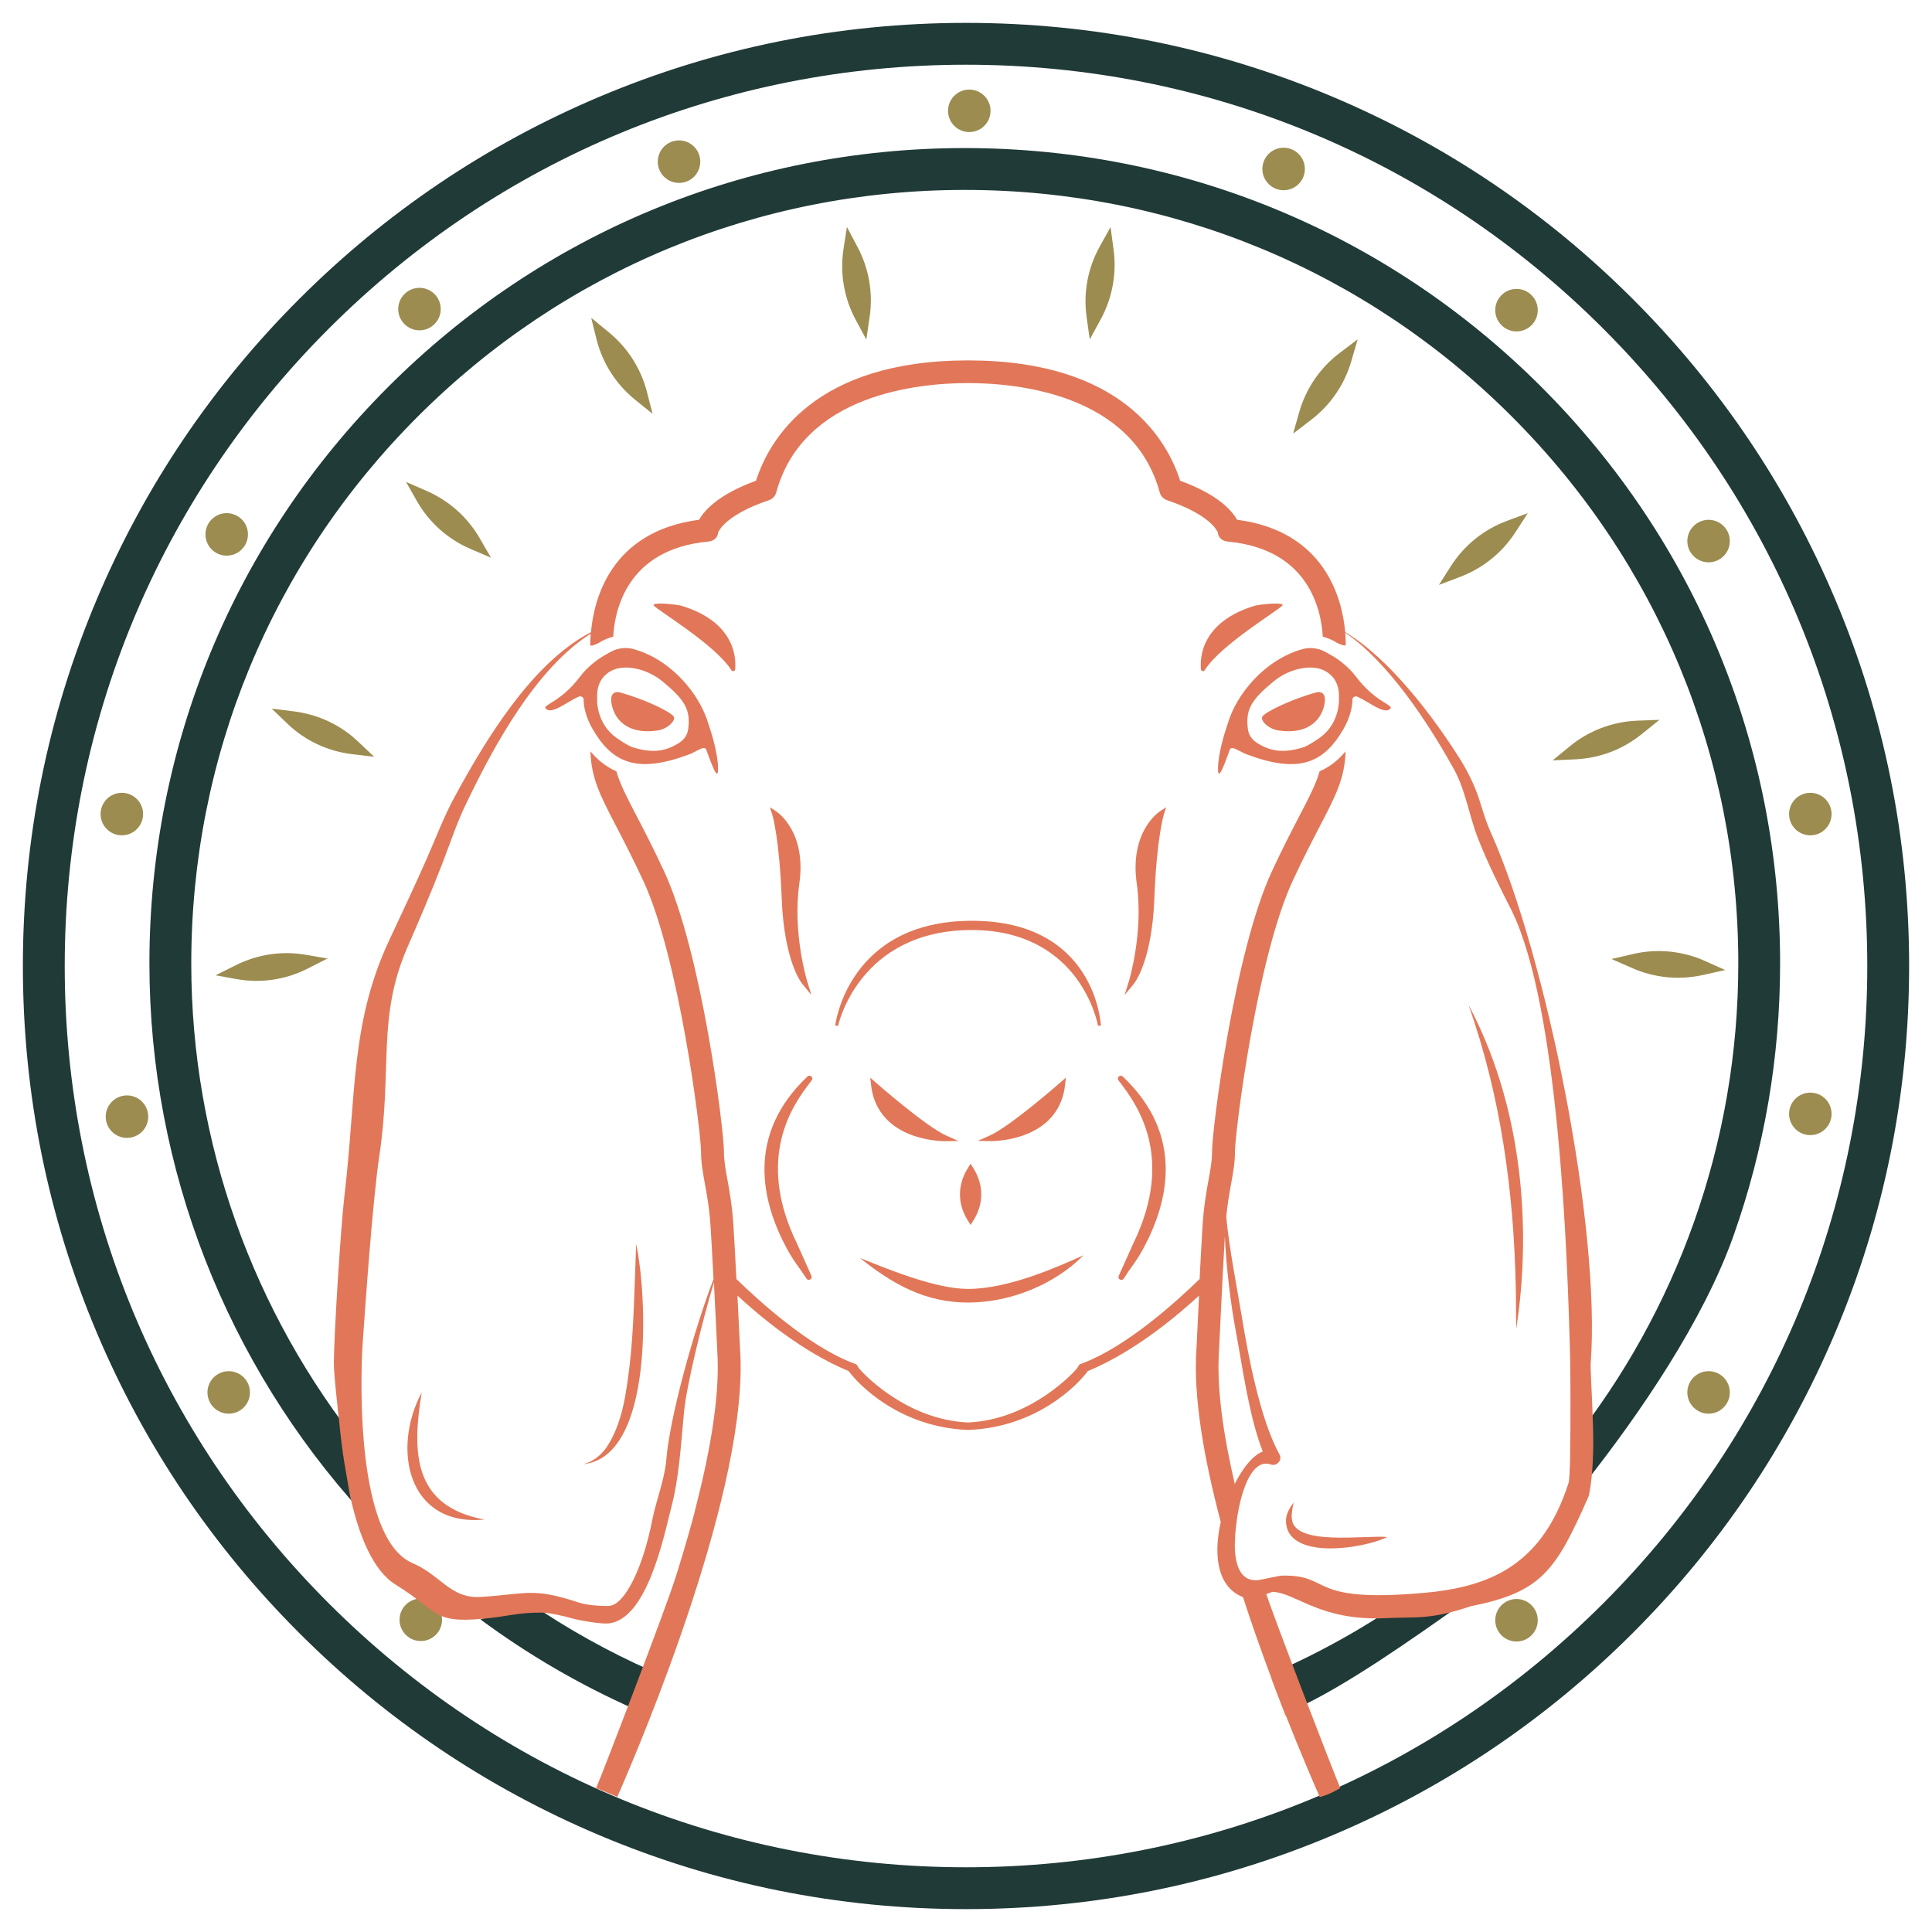 <?xml version="1.0" encoding="utf-8"?>
<!-- Generator: Adobe Illustrator 27.4.1, SVG Export Plug-In . SVG Version: 6.00 Build 0)  -->
<svg version="1.1" id="Layer_1" xmlns="http://www.w3.org/2000/svg" xmlns:xlink="http://www.w3.org/1999/xlink" x="0px" y="0px"
	 viewBox="0 0 500 500" style="enable-background:new 0 0 500 500;" xml:space="preserve">
<style type="text/css">
	.st0{fill:#9C8C50;}
	.st1{fill:#192C4A;}
	.st2{fill:#203A38;}
	.st3{fill:#E17758;}
</style>
<g>
	<g>
		<circle class="st0" cx="250.85" cy="28.68" r="5.5"/>
		<circle class="st0" cx="175.73" cy="41.84" r="5.5"/>
		<circle class="st0" cx="108.56" cy="79.99" r="5.5"/>
		<circle class="st0" cx="58.67" cy="138.3" r="5.5"/>
		<circle class="st0" cx="31.53" cy="210.68" r="5.5"/>
		<circle class="st0" cx="32.86" cy="288.99" r="5.5"/>
		<circle class="st0" cx="59.19" cy="360.36" r="5.5"/>
		<circle class="st0" cx="108.9" cy="419.2" r="5.5"/>
		<circle class="st0" cx="392.47" cy="419.32" r="5.5"/>
		<circle class="st0" cx="442.18" cy="360.36" r="5.5"/>
		<circle class="st0" cx="468.51" cy="288.27" r="5.5"/>
		<circle class="st0" cx="468.51" cy="210.68" r="5.5"/>
		<circle class="st0" cx="442.18" cy="140.03" r="5.5"/>
		<circle class="st0" cx="392.47" cy="80.27" r="5.5"/>
		<circle class="st0" cx="332.2" cy="43.73" r="5.5"/>
	</g>
	<g id="Halo">
		<path class="st0" d="M407.72,196.51l-5.9,0.27l4.45-3.65c4.93-4.05,11.06-6.37,17.44-6.62l5.75-0.22l-4.6,3.71
			C419.98,193.95,413.98,196.22,407.72,196.51z"/>
		<path class="st0" d="M377.92,149.28l-5.53,2.1l3.09-4.86c3.43-5.38,8.53-9.5,14.51-11.72l5.4-2l-3.21,4.96
			C388.78,143.02,383.78,147.05,377.92,149.28z"/>
		<path class="st0" d="M339.35,108.63l-4.69,3.59l1.57-5.54c1.74-6.14,5.44-11.55,10.54-15.39l4.6-3.47l-1.66,5.67
			C347.96,99.52,344.33,104.82,339.35,108.63z"/>
		<path class="st0" d="M284.86,82.65l-2.83,5.18l-0.81-5.7c-0.9-6.32,0.29-12.75,3.39-18.33l2.8-5.03l0.79,5.85
			C289.03,70.84,287.86,77.15,284.86,82.65z"/>
		<path class="st0" d="M225.06,82.02l-0.86,5.84l-2.73-5.06c-3.03-5.61-4.14-12.06-3.17-18.37l0.88-5.69l2.77,5.22
			C224.89,69.5,225.98,75.83,225.06,82.02z"/>
		<path class="st0" d="M167.42,101.4l1.47,5.7l-4.48-3.61c-4.97-4-8.49-9.51-10.03-15.67l-1.38-5.56l4.57,3.74
			C162.41,89.97,165.86,95.36,167.42,101.4z"/>
		<path class="st0" d="M422.46,250.56l-5.41-2.37l5.61-1.3c6.22-1.44,12.74-0.81,18.57,1.8l5.26,2.35l-5.77,1.29
			C434.6,253.7,428.2,253.08,422.46,250.56z"/>
		<path class="st0" d="M124.12,139.25l2.95,5.09l-5.29-2.27c-5.87-2.51-10.74-6.86-13.88-12.38l-2.83-4.98l5.41,2.37
			C116.21,129.59,120.99,133.85,124.12,139.25z"/>
		<path class="st0" d="M92.61,191.86l4.23,4l-5.7-0.68c-6.33-0.75-12.2-3.51-16.74-7.87l-4.09-3.93l5.85,0.74
			C82.37,184.91,88.13,187.62,92.61,191.86z"/>
		<path class="st0" d="M79.02,247.08l5.74,0.98l-5.12,2.6c-5.68,2.89-12.1,3.85-18.29,2.75l-5.58-1l5.28-2.63
			C66.64,246.98,72.94,246.04,79.02,247.08z"/>
	</g>
	<path class="st1" d="M312.54,349.2h0.01H312.54z"/>
	<path class="st1" d="M185.88,137.76"/>
	<path class="st1" d="M315.17,137.74L315.17,137.74L315.17,137.74z"/>
	<path class="st2" d="M137.01,414.83c9.88,6.74,20.46,12.65,31.64,17.6l-4.39,9.9c-14.31-6.34-27.66-14.16-39.92-23.22"/>
	<path class="st2" d="M406.7,373.51c13.71-17.3,24.38-36.58,31.72-57.29c7.59-21.43,11.45-43.93,11.45-66.89
		c0-53.47-20.82-103.74-58.63-141.55s-88.08-58.63-141.55-58.63s-103.74,20.82-141.55,58.63S49.5,195.86,49.5,249.33
		c0,46.46,16.12,90.42,44.07,125.29l0,16.67c-34.64-38.15-54.9-88.48-54.9-141.96c0-56.36,21.95-109.35,61.8-149.21
		c39.86-39.86,92.85-61.8,149.21-61.8s109.35,21.95,149.21,61.8c39.86,39.86,61.8,92.85,61.8,149.21c0,24.19-4.06,47.91-12.07,70.51
		c-7.74,21.84-24.14,45.94-38.58,64.18"/>
	<path class="st2" d="M377.55,415.64c-11.43,8.09-29.77,21.08-42.54,26.73l-4.38-9.9c12.11-5.36,23.74-11.97,34.58-19.64"/>
	<path class="st2" d="M250,494.08c-32.95,0-64.91-6.45-95.01-19.18c-29.07-12.29-55.17-29.89-77.58-52.31
		c-22.41-22.41-40.01-48.52-52.31-77.58C12.37,314.91,5.92,282.95,5.92,250s6.45-64.91,19.18-95.01
		c12.29-29.07,29.89-55.17,52.31-77.58c22.41-22.41,48.52-40.01,77.58-52.31C185.09,12.37,217.05,5.92,250,5.92
		s64.91,6.45,95.01,19.18c29.07,12.29,55.17,29.89,77.58,52.31c22.41,22.41,40.01,48.52,52.31,77.58
		c12.73,30.09,19.18,62.06,19.18,95.01s-6.45,64.91-19.18,95.01c-12.29,29.07-29.89,55.17-52.31,77.58
		c-22.41,22.41-48.52,40.01-77.58,52.31C314.91,487.63,282.95,494.08,250,494.08z M250,16.75c-62.3,0-120.88,24.26-164.93,68.32
		C41.01,129.12,16.75,187.7,16.75,250s24.26,120.88,68.32,164.93c44.06,44.06,102.63,68.32,164.93,68.32s120.88-24.26,164.93-68.32
		c44.05-44.06,68.32-102.63,68.32-164.93s-24.26-120.88-68.32-164.93C370.88,41.01,312.3,16.75,250,16.75z"/>
	<g id="Goat">
		<g>
			<path class="st3" d="M244.97,293.92c-5.39-2.39-18.19-13.65-18.32-13.76l-1.43-1.26l0.21,1.89c0.64,5.89,4.01,10.26,9.73,12.65
				c4.35,1.81,8.62,1.9,9.43,1.9l0.1,0l3.33-0.06L244.97,293.92z"/>
			<path class="st3" d="M274.41,280.15c-0.13,0.11-12.94,11.37-18.32,13.76l-3.04,1.35l3.33,0.06l0.1,0c0.81,0,5.08-0.09,9.43-1.9
				c5.73-2.38,9.09-6.75,9.73-12.65l0.21-1.89L274.41,280.15z"/>
		</g>
		<g>
			<path class="st3" d="M250.53,333.57c-8.1,0-19.75-4.69-27.45-7.8c-0.19-0.08-0.37-0.15-0.55-0.22c8.75,7.01,17.13,11.55,28,11.55
				c11.04,0,22.48-4.74,29.87-12.23c-0.08,0.04-0.16,0.07-0.24,0.11C273.45,327.98,260.97,333.57,250.53,333.57z"/>
		</g>
		<g>
			<path class="st3" d="M208.88,253.9c-0.04-0.12-3.82-12.59-2.01-25.23c1.89-13.27-5.56-18.4-5.88-18.61l-1.74-1.16l0.63,2
				c0.02,0.06,1.83,6,2.43,21.71c0.62,16.11,5.1,21.75,5.29,21.98l2.39,2.91L208.88,253.9z"/>
			<path class="st3" d="M300.07,210.06c-0.32,0.21-7.77,5.35-5.88,18.61c1.8,12.63-1.98,25.1-2.02,25.23l-1.11,3.6l2.39-2.91
				c0.19-0.23,4.67-5.88,5.29-21.98c0.6-15.71,2.42-21.65,2.43-21.71l0.63-2L300.07,210.06z"/>
		</g>
		<path class="st3" d="M251.53,238.3c-32.05,0-35.35,26.84-35.38,27.11l0.73,0.11c0.05-0.25,5.39-24.83,34.65-24.83
			c14.67,0,22.76,6.75,26.97,12.41c4.56,6.14,5.67,12.34,5.68,12.4l0.73-0.08C284.9,265.17,283.6,238.3,251.53,238.3z"/>
		<g>
			<path class="st3" d="M290.55,278.59c-0.14-0.13-0.33-0.2-0.51-0.2c-0.18,0-0.35,0.06-0.49,0.19c-0.29,0.26-0.33,0.69-0.1,0.99
				l0.49,0.65c3.94,5.19,14.4,18.99,3.35,41.59l-3.77,8.39c-0.16,0.35-0.02,0.77,0.32,0.95c0.11,0.06,0.23,0.09,0.35,0.09
				c0.24,0,0.48-0.12,0.62-0.34c0.8-1.25,1.44-2.15,2.06-3.02c1-1.41,1.87-2.63,3.04-4.8C302.35,311.17,306.65,293.78,290.55,278.59
				z"/>
			<path class="st3" d="M206.26,321.83c-11.07-22.62-0.6-36.42,3.33-41.61l0.46-0.61c0.11-0.13,0.18-0.3,0.18-0.48
				c0-0.41-0.33-0.74-0.74-0.74h-0.01c0,0,0,0,0,0c0,0-0.01,0-0.01,0c0,0,0,0,0,0h0h0c0,0,0,0,0,0c-0.13,0-0.25,0.04-0.35,0.09
				c0,0,0,0,0,0c0,0,0,0,0,0c0,0,0,0,0,0c0,0,0,0,0,0c-0.04,0.02-0.07,0.04-0.1,0.07c0,0,0,0,0,0c0,0,0,0,0,0
				c-0.02,0.01-0.03,0.02-0.04,0.04c-16.09,15.2-11.8,32.58-5.37,44.49c1.17,2.17,2.04,3.39,3.04,4.8c0.62,0.87,1.26,1.77,2.06,3.01
				c0.14,0.22,0.38,0.34,0.62,0.34c0.12,0,0.24-0.03,0.35-0.09c0.34-0.18,0.48-0.6,0.32-0.95L206.26,321.83z"/>
		</g>
		<path class="st3" d="M251.98,302.44l-0.79-1.28l-0.79,1.28c-2.62,4.25-2.61,9.1,0,13.31l0.79,1.27l0.79-1.27
			C254.6,311.54,254.6,306.68,251.98,302.44z"/>
		<g>
			<g>
				<path class="st3" d="M158.28,180.19c-0.55,1.54,0.68,10.44,11.83,8.87c2.72-0.38,4.79-2.59,4.28-3.57
					c-0.57-1.1-7.07-4.4-14.03-6.31C159.23,178.87,158.54,179.45,158.28,180.19z"/>
				<path class="st3" d="M183.33,187.33c-2.21-7.67-9.61-16.65-19.39-19.35c-1.53-0.42-2.96-0.34-4.28,0.06l0.01-0.02
					c0,0-0.04,0.02-0.1,0.04c-0.81,0.25-1.58,0.63-2.3,1.08c-2.13,1.12-4.97,3.08-7.14,5.95c-5.15,6.83-9.95,7.31-8.87,8.34
					c1.61,1.54,5.33-1.7,8.46-3.12c0.56-0.26,1.31,0.08,1.32,0.7c0.01,3.87,2.23,7.49,2.36,7.72c5.17,8.89,11.64,11.51,24.99,6.49
					c0.8-0.3,1.64-0.81,2.88-1.4c0.47-0.22,1.3-0.37,1.48,0.11c1.14,3.08,3.14,8.97,3.08,4.87
					C185.78,195.01,184.25,190.01,183.33,187.33z M178.12,188.59c-0.27,2.22-1.65,3.31-3.17,4.15c-2.92,1.61-6.04,2.25-11.17,0.67
					c-1.21-0.37-4.11-2.29-4.98-3.02c-4.44-3.72-4.27-9.19-4.27-9.19c0.15-0.23-0.94-5.67,4.28-7.87c3.09-1.31,8.54-0.37,12.67,3.04
					C177.24,181.12,178.73,183.62,178.12,188.59z"/>
			</g>
			<g>
				<path class="st3" d="M342.78,180.19c0.55,1.54-0.68,10.44-11.83,8.87c-2.72-0.38-4.79-2.59-4.28-3.57
					c0.57-1.1,7.07-4.4,14.03-6.31C341.83,178.87,342.52,179.45,342.78,180.19z"/>
				<path class="st3" d="M315.22,198.81c-0.06,4.09,1.94-1.79,3.08-4.87c0.18-0.49,1.01-0.34,1.48-0.11c1.24,0.59,2.08,1.1,2.88,1.4
					c13.35,5.02,19.82,2.4,24.99-6.49c0.13-0.23,2.35-3.85,2.36-7.72c0-0.62,0.75-0.96,1.32-0.7c3.13,1.42,6.85,4.66,8.46,3.12
					c1.08-1.03-3.71-1.51-8.87-8.34c-2.17-2.87-5.01-4.83-7.14-5.95c-0.72-0.45-1.49-0.83-2.3-1.08c-0.06-0.02-0.1-0.04-0.1-0.04
					l0.01,0.02c-1.32-0.4-2.75-0.48-4.28-0.06c-9.78,2.7-17.18,11.68-19.39,19.35C316.8,190.01,315.28,195.01,315.22,198.81z
					 M329.58,176.37c4.14-3.41,9.58-4.35,12.67-3.04c5.22,2.2,4.13,7.63,4.28,7.87c0,0,0.17,5.47-4.27,9.19
					c-0.87,0.73-3.77,2.65-4.98,3.02c-5.13,1.58-8.25,0.94-11.17-0.67c-1.52-0.84-2.9-1.93-3.17-4.15
					C322.33,183.62,323.82,181.12,329.58,176.37z"/>
			</g>
		</g>
		<path class="st3" d="M109.14,360.36c-2.57,15.64-2.22,29.48,16.24,32.9C105.49,395.16,101.33,374.96,109.14,360.36L109.14,360.36z
			"/>
		<path class="st3" d="M359.02,397.78c-6.23,3.12-27.21,6.35-26.16-5.04c0.33-1.51,1.06-2.77,1.92-3.89
			c-0.27,1.39-0.57,2.73-0.47,3.99C334.51,400.29,353.4,397.22,359.02,397.78L359.02,397.78z"/>
		<path class="st3" d="M164.63,321.97c2.89,13.13,4.71,55.04-13.62,56.94c2.55-0.68,4.56-2.33,5.97-4.35
			c4.2-6.33,5.11-14.26,6.02-21.67C164.04,344.01,164.28,331.04,164.63,321.97L164.63,321.97z"/>
		<path class="st3" d="M380.03,260.04c13.39,25.01,16.65,56.04,12.38,83.84c-0.14-3.59-0.02-7.15-0.13-10.71
			C391.78,308.39,388.37,283.47,380.03,260.04L380.03,260.04z"/>
		<g>
			<path class="st3" d="M190.29,172.94c-0.06-0.55,1.47-11.38-13.7-16.1c-1.7-0.53-8.16-1.06-7.4-0.14
				c1.1,1.35,15.68,9.95,20.07,16.69c0.04,0.1,0.14,0.19,0.24,0.24c0.25,0.14,0.6,0.07,0.7-0.2
				C190.25,173.32,190.29,172.94,190.29,172.94z"/>
			<path class="st3" d="M310.77,172.94c0.06-0.55-1.47-11.38,13.7-16.1c1.7-0.53,8.16-1.06,7.4-0.14
				c-1.1,1.35-15.68,9.95-20.07,16.69c-0.04,0.1-0.14,0.19-0.24,0.24c-0.25,0.14-0.6,0.07-0.7-0.2
				C310.81,173.32,310.77,172.94,310.77,172.94z"/>
		</g>
		<g>
			<path class="st3" d="M90.55,387.04C90.55,387.04,90.55,387.04,90.55,387.04c0-0.01,0-0.01,0-0.02
				C90.55,387.03,90.55,387.04,90.55,387.04z"/>
			<path class="st3" d="M412.24,368.23c-0.22-7.45-0.7-14.38-0.56-15.53c2.61-35.12-11.51-105.06-25.78-137.08
				c-1.44-3.1-2.26-6.28-3.34-9.51c-1.18-3.33-2.75-6.49-4.58-9.46c-7-11.15-18.32-26.16-29.84-33.06
				c-0.77-8.6-5.17-26.1-27.99-29.08c-1.43-2.54-5.14-6.61-14.73-10.1c-3.34-10.46-15-31.14-54.88-31.14h0
				c-39.88,0-51.54,20.68-54.88,31.14c-9.59,3.49-13.3,7.56-14.73,10.1c-22.84,2.98-27.23,20.51-27.99,29.1
				c-15.11,7.8-27.14,27.63-35.02,42.14c-2.9,5.18-5.04,10.95-7.39,16.28c-3.17,7.16-6.5,14.28-9.85,21.41
				c-10.02,21.45-8.46,40.06-11.53,65.9c-0.96,8.04-2.75,36.39-2.75,43.46c0,3.28,1.24,13.81,1.24,13.81
				c1.08,10.99,1.72,13.11,2.94,20.44c2.24,10.15,5.88,19.42,11.86,23.09c11.01,6.77,9.43,10,22.31,8.81c0.02,0,0.05,0,0.07-0.01
				c6.38-0.52,8.96-1.68,15.73-1.6c2.11,0.18,4.63,0.68,8.25,1.69c1.75,0.44,6.8,1.29,8.65,1.11c9.97-0.94,14.32-22.36,16.17-29.62
				c2.2-8.25,2.56-16.53,3.38-24.86c0.6-6.87,4.8-24.01,7.76-33.76c0.45,8.75,0.85,17.31,0.85,17.44c0,0.02,0,0.05,0,0.07
				c0.78,10.9-1.59,25.13-5.35,39.89c-1.25,5.53-5.54,19.51-5.62,19.5c-2.56,8.07-18.69,50.12-20.36,53.96
				c0.43,0.11,5.47,2.29,5.47,2.29c6.46-14.75,34.28-80.61,31.77-116.01c-0.02-0.53-0.31-6.67-0.67-13.74
				c5.24,4.84,16.44,14.45,28.79,19.54c2.56,3.54,13.24,14.56,30.83,15.22l0,0.02c0.04,0,0.07-0.01,0.11-0.01
				c0.04,0,0.07,0.01,0.11,0.01l0-0.02c17.58-0.67,28.27-11.68,30.83-15.22c12.35-5.1,23.54-14.71,28.79-19.54
				c-0.35,7.07-0.64,13.21-0.67,13.74c-0.88,12.39,1.96,28.5,6.29,44.85c-1.58,6.8-1.73,16.52,5.75,19.44
				c2.34,7.23,4.88,14.35,7.36,20.97c-0.01,0.01-0.03,0.01-0.04,0.02c1.27,3.41,2.51,6.64,3.7,9.68c0.02-0.01,0.05-0.02,0.07-0.03
				c3.66,9.26,6.89,16.8,8.78,21.13c2.64-0.84,2.91-1.03,5.32-2.34c-1.67-3.84-16.95-43.47-19.15-50.22
				c0.57-0.21,1.11-0.42,1.62-0.58c6.16,0.3,12.18,7.53,29.02,6.83c8.12-0.43,11.44,0.55,22.25-3.09
				c18.2-3.63,21.97-8.97,30.54-28.5C411.25,386.83,412.71,380.91,412.24,368.23z M136.45,417.36c1.29-0.12,2.55-0.15,4-0.03
				C139.01,417.2,137.74,417.23,136.45,417.36z M315.49,349.41c0-0.02,0-0.05,0-0.07c0.01-0.2,0.89-19,1.5-29.37
				c0.36,8.31,1.57,17.86,2.85,24.59c1.62,8.55,3.4,22.13,6.97,31.08c-2.77,1.09-5.31,4.57-7.26,8.38
				C316.56,371.18,314.81,359,315.49,349.41z M406.34,376.92c0,0.08,0,0.16,0,0.24c-0.01,0.32-0.01,0.64-0.02,0.94
				c0,0.08,0,0.16-0.01,0.24c-0.01,0.25-0.01,0.5-0.02,0.74c0,0.07,0,0.15-0.01,0.22c-0.01,0.28-0.02,0.55-0.03,0.8
				c0,0.08-0.01,0.15-0.01,0.23c-0.01,0.26-0.02,0.51-0.03,0.74c0,0.01,0,0.02,0,0.04c-0.01,0.24-0.02,0.46-0.04,0.67
				c0,0.05-0.01,0.1-0.01,0.15c-0.01,0.21-0.03,0.4-0.04,0.58c0,0.02,0,0.05-0.01,0.07c-0.01,0.17-0.03,0.32-0.04,0.45
				c0,0.02,0,0.04-0.01,0.06c-0.02,0.14-0.03,0.26-0.05,0.37c0,0.02-0.01,0.03-0.01,0.05c-0.02,0.1-0.04,0.19-0.05,0.24
				c-2.47,7.68-5.8,13.38-9.94,17.58c-1.29,1.31-2.65,2.46-4.1,3.5c-1.26,0.91-2.58,1.72-3.96,2.43
				c-5.48,2.85-11.87,4.29-19.08,4.94c-0.36,0.03-0.69,0.06-1.04,0.09c0,0,0,0-0.01,0c-29.82,2.55-22.87-4.8-36.06-4.52
				c-0.54-0.01-4.29,0.83-5.32,1.02c-0.07,0.01-0.14,0.02-0.18,0.03c-6.03,1.21-6.9-5.6-6.65-10.16c0-0.24,0.01-0.51,0.03-0.79
				c0-0.06,0.01-0.13,0.01-0.2c0.01-0.29,0.03-0.58,0.06-0.9c0,0,0-0.01,0-0.01c0.02-0.31,0.05-0.64,0.09-0.97
				c0.01-0.08,0.02-0.16,0.02-0.24c0.07-0.69,0.16-1.43,0.27-2.19c0.01-0.08,0.02-0.15,0.03-0.23c0.12-0.78,0.25-1.58,0.41-2.39
				c0.01-0.07,0.03-0.15,0.04-0.22c0.08-0.41,0.17-0.82,0.26-1.23c0,0,0,0,0,0c1.35-5.9,3.88-11.62,8.01-10.31
				c1.56,0.67,3.17-1.19,2.25-2.64c-4.94-8.99-8.05-25.41-9.7-35.52c-1.13-6.9-3.3-17.79-4.04-25.92c0.34-3.48,0.83-6.17,1.27-8.6
				c0.53-2.89,0.99-5.39,0.99-8.22c0-5.09,5.66-50.14,14.94-70.12c2.75-5.93,5.11-10.45,7-14.09c4.16-7.99,6.49-12.5,6.68-19.42
				c-1.69,2.04-3.86,3.94-6.71,5.15c-0.92,3.27-2.63,6.57-5.22,11.54c-1.92,3.69-4.31,8.28-7.12,14.33
				c-9.72,20.92-15.5,66.68-15.5,72.62c0,2.3-0.39,4.44-0.89,7.16c-0.55,3.02-1.24,6.79-1.57,11.99c-0.22,3.49-0.5,8.64-0.76,13.78
				c-5.92,5.76-18.66,17.32-30.03,21.69l-1.06,0.41l-0.6,0.96c-0.34,0.53-11.74,13.35-28.25,14.06
				c-16.51-0.71-27.91-13.53-28.25-14.06l-0.6-0.96l-1.06-0.41c-11.37-4.37-24.11-15.94-30.03-21.69
				c-0.26-5.14-0.54-10.29-0.76-13.78c-0.33-5.2-1.02-8.96-1.57-11.99c-0.5-2.72-0.89-4.86-0.89-7.16c0-5.93-5.78-51.7-15.5-72.62
				c-2.81-6.05-5.2-10.64-7.12-14.33c-2.59-4.97-4.3-8.27-5.22-11.54c-2.85-1.21-5.02-3.12-6.71-5.15
				c0.19,6.92,2.52,11.43,6.68,19.42c1.89,3.64,4.25,8.17,7,14.09c9.28,19.98,14.94,65.03,14.94,70.12c0,2.83,0.46,5.33,0.99,8.22
				c0.55,3.02,1.18,6.44,1.49,11.3c0.22,3.41,0.49,8.43,0.75,13.46c-4.9,12.67-11.36,35.67-12.22,46.76
				c-0.41,5.03-2.69,10.7-3.63,15.55c-2.36,12.14-7.08,22.12-11.29,22.25c-1.96,0.06-5.7-0.21-7.58-0.84
				c-12.16-4-13.23-2.28-25.56-1.49c-7.83,0.46-10.35-5.67-17.58-8.74c-16.2-6.9-12.99-56.13-12.99-56.13
				c0.71-10.44,2.66-37.93,4.34-49.14c3.43-22.82-0.56-35.79,7.14-53.76c3.14-7.23,6.28-14.49,9.13-21.89
				c2.16-5.56,3.91-11.06,6.55-16.31c6.93-14.44,17.81-34.4,31.9-43.31c-0.06,0.88-0.12,2.2-0.12,2.88c0,0.51,1.3-0.02,2.26-0.53
				c0.92-0.57,1.86-1.01,2.81-1.32c0.01,0,0.01-0.01,0.02-0.01c0.19-0.07,0.39-0.13,0.58-0.17c0.09-0.02,0.18-0.03,0.28-0.06
				c0.37-6.78,3.5-22.66,24.53-24.63c1.43-0.13,2.52-0.95,2.63-2.37c0.25-0.61,2.27-4.68,13.13-8.34c0.93-0.31,1.65-1.07,1.91-2.03
				c6.96-25.54,37.02-28.29,49.62-28.29h0c12.6,0,42.66,2.76,49.62,28.29c0.26,0.95,0.98,1.71,1.91,2.03
				c10.85,3.66,12.88,7.73,13.13,8.34c0.11,1.41,1.2,2.23,2.63,2.37c21.03,1.97,24.16,17.86,24.53,24.63
				c0.09,0.02,0.18,0.03,0.28,0.06c0.2,0.04,0.39,0.09,0.58,0.17c0,0,0.01,0,0.02,0.01c0.95,0.31,1.89,0.75,2.81,1.32
				c0.96,0.51,2.11,0.91,2.26,0.53c0-0.75-0.06-2.34-0.14-3.14c10.96,7.44,21.16,22.89,27.52,34.23c3.6,5.95,4.36,12.68,6.84,19.02
				c2.55,6.47,5.63,12.6,8.73,18.7c12.17,24.82,14.42,88.41,15.12,116.01C406.4,353.31,406.52,367.95,406.34,376.92z"/>
		</g>
	</g>
</g>
</svg>
